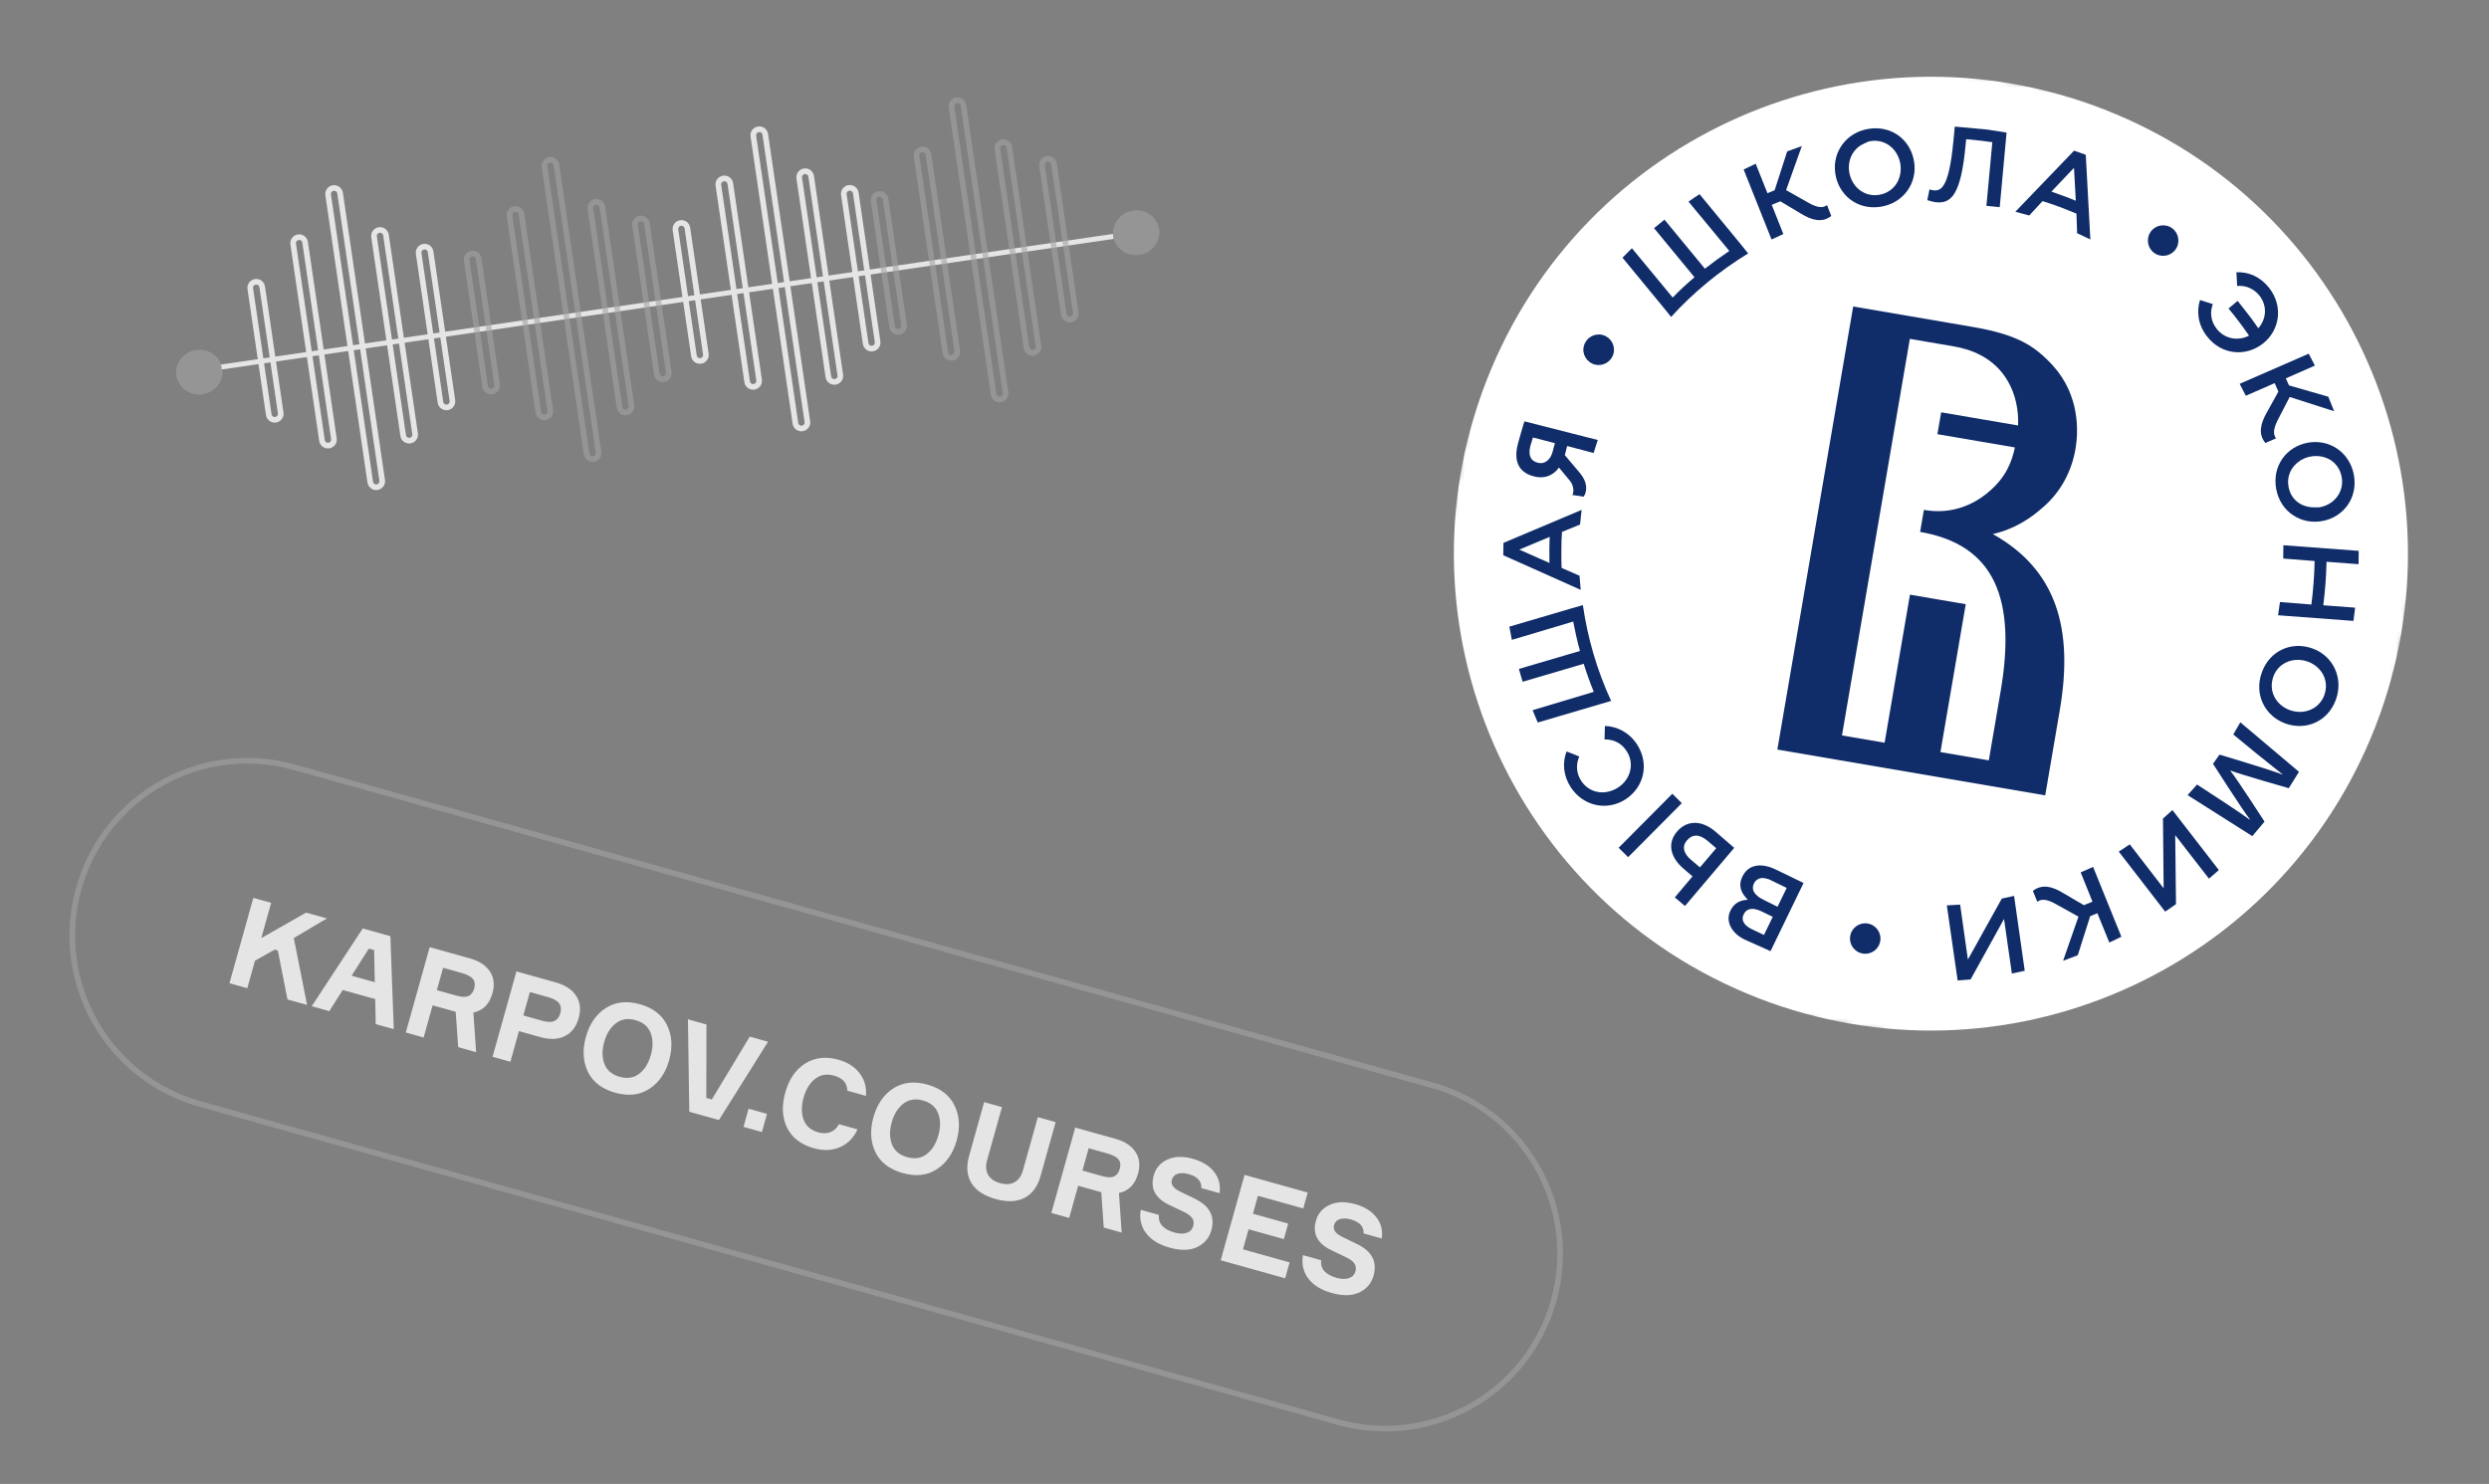 <?xml version="1.0" encoding="UTF-8"?> <svg xmlns="http://www.w3.org/2000/svg" width="441" height="263" viewBox="0 0 441 263" fill="none"><rect x="0" y="0" width="441" height="263" fill="#808080" stroke="none"/><path d="M253.768 192.347L52.147 135.98C35.663 131.372 18.564 140.999 13.956 157.483C9.347 173.967 18.974 191.065 35.458 195.674L237.08 252.041C253.564 256.649 270.663 247.022 275.271 230.538C279.879 214.054 270.252 196.955 253.768 192.347Z" stroke="#A3A3A3" stroke-opacity="0.6"></path><path d="M40.657 174.259L44.886 159.131L48.043 160.014L46.296 166.264L54.23 161.743L57.917 162.774L52.056 166.252L54.408 178.103L50.933 177.132L49.225 168.453L48.674 168.299L45.176 170.269L43.814 175.142L40.657 174.259ZM66.568 181.503L66.482 177.07L60.719 175.459L58.347 179.205L55.233 178.334L64.272 164.551L69.166 165.919L69.767 182.397L66.568 181.503ZM65.353 168.12L62.295 172.93L66.405 174.079L66.285 168.38L65.353 168.12ZM76.13 167.866L83.249 169.856C84.93 170.326 86.12 171.108 86.819 172.202C87.522 173.282 87.667 174.563 87.252 176.047C86.719 177.953 85.593 179.093 83.875 179.465L84.359 186.477L81.181 185.588L80.74 179.32L76.651 178.177L75.058 183.876L71.901 182.994L76.13 167.866ZM78.511 171.524L77.403 175.486L80.92 176.469C81.824 176.722 82.519 176.741 83.006 176.527C83.496 176.299 83.834 175.852 84.02 175.189C84.217 174.482 84.138 173.92 83.783 173.501C83.447 173.071 82.755 172.711 81.71 172.418L78.511 171.524ZM91.503 172.164L98.41 174.095C100.148 174.581 101.371 175.379 102.081 176.491C102.804 177.608 102.955 178.921 102.532 180.433C102.102 181.972 101.286 183.039 100.084 183.632C98.897 184.229 97.435 184.284 95.698 183.799L91.947 182.75L90.431 188.174L87.274 187.292L91.503 172.164ZM92.723 179.975L96.028 180.899C96.975 181.163 97.7 181.183 98.205 180.959C98.727 180.724 99.085 180.261 99.279 179.569C99.472 178.877 99.404 178.302 99.076 177.844C98.765 177.377 98.136 177.011 97.189 176.746L93.884 175.822L92.723 179.975ZM107.318 178.664C109.028 177.558 111.048 177.331 113.379 177.983C115.71 178.634 117.312 179.874 118.187 181.702C119.08 183.521 119.204 185.581 118.561 187.883C117.917 190.186 116.74 191.89 115.03 192.995C113.338 194.091 111.326 194.313 108.996 193.661C106.665 193.01 105.053 191.775 104.161 189.957C103.286 188.128 103.17 186.063 103.814 183.761C104.458 181.458 105.626 179.759 107.318 178.664ZM109.784 190.843C111.14 191.223 112.294 191.043 113.247 190.304C114.214 189.569 114.904 188.46 115.319 186.977C115.734 185.494 115.718 184.187 115.272 183.058C114.841 181.932 113.947 181.18 112.591 180.801C111.249 180.425 110.093 180.612 109.122 181.361C108.155 182.096 107.466 183.198 107.056 184.667C106.645 186.136 106.661 187.442 107.102 188.586C107.548 189.716 108.442 190.468 109.784 190.843ZM122.128 197.036L121.887 180.658L125.171 181.576L125.142 194.589L126.117 194.861L132.841 183.72L136.082 184.627L127.383 198.505L122.128 197.036ZM134.995 200.633L131.732 199.721L132.632 196.5L135.895 197.412L134.995 200.633ZM148.645 199.241L151.93 200.159C151.273 201.635 150.25 202.682 148.859 203.298C147.482 203.918 145.925 203.986 144.188 203.5C141.914 202.864 140.334 201.653 139.447 199.867C138.579 198.071 138.474 195.994 139.134 193.635C139.793 191.276 140.965 189.563 142.649 188.496C144.337 187.414 146.311 187.189 148.571 187.821C150.224 188.283 151.481 189.099 152.342 190.269C153.206 191.424 153.569 192.744 153.428 194.227L150.123 193.303C150.117 191.962 149.337 191.074 147.784 190.639C146.484 190.276 145.356 190.471 144.399 191.224C143.461 191.966 142.786 193.072 142.375 194.541C141.965 196.01 141.966 197.313 142.379 198.449C142.811 199.574 143.676 200.319 144.976 200.682C145.781 200.907 146.5 200.895 147.133 200.646C147.785 200.386 148.289 199.918 148.645 199.241ZM158.259 192.905C159.969 191.8 161.99 191.573 164.32 192.224C166.651 192.876 168.254 194.116 169.128 195.944C170.021 197.762 170.146 199.822 169.502 202.125C168.858 204.427 167.681 206.131 165.971 207.237C164.279 208.333 162.268 208.554 159.937 207.903C157.606 207.251 155.995 206.016 155.102 204.198C154.227 202.37 154.112 200.305 154.755 198.002C155.399 195.7 156.567 194.001 158.259 192.905ZM160.725 205.085C162.081 205.464 163.235 205.284 164.188 204.545C165.155 203.811 165.846 202.702 166.26 201.219C166.675 199.735 166.659 198.429 166.214 197.299C165.782 196.174 164.888 195.421 163.532 195.042C162.191 194.667 161.034 194.854 160.063 195.603C159.096 196.338 158.408 197.439 157.997 198.908C157.586 200.377 157.602 201.684 158.043 202.828C158.489 203.957 159.383 204.71 160.725 205.085ZM183.883 197.99L187.04 198.873L184.368 208.428C183.843 210.307 182.888 211.601 181.502 212.31C180.134 213.009 178.425 213.072 176.377 212.499C174.357 211.934 172.937 210.997 172.115 209.686C171.312 208.365 171.173 206.765 171.698 204.886L174.37 195.331L177.527 196.213L174.873 205.705C174.608 206.652 174.673 207.484 175.066 208.203C175.477 208.912 176.183 209.407 177.186 209.687C178.203 209.971 179.064 209.915 179.769 209.518C180.478 209.107 180.965 208.429 181.229 207.482L183.883 197.99ZM190.51 199.843L197.629 201.833C199.31 202.303 200.5 203.085 201.199 204.179C201.902 205.259 202.046 206.54 201.632 208.023C201.099 209.93 199.973 211.07 198.255 211.442L198.739 218.454L195.561 217.565L195.12 211.297L191.031 210.154L189.437 215.853L186.28 214.971L190.51 199.843ZM192.891 203.501L191.783 207.463L195.3 208.446C196.204 208.699 196.899 208.718 197.386 208.504C197.876 208.276 198.214 207.829 198.399 207.165C198.597 206.459 198.518 205.897 198.163 205.478C197.826 205.048 197.135 204.688 196.09 204.395L192.891 203.501ZM216.079 211.468L212.858 210.568C212.924 209.353 212.166 208.524 210.584 208.082C209.863 207.88 209.228 207.863 208.679 208.029C208.134 208.181 207.783 208.54 207.625 209.105C207.4 209.91 207.884 210.601 209.078 211.179L211.754 212.475C214.352 213.75 215.309 215.609 214.626 218.053C214.247 219.409 213.407 220.399 212.105 221.025C210.807 221.637 209.176 221.669 207.213 221.12C205.32 220.591 203.931 219.73 203.046 218.538C202.161 217.347 201.852 215.974 202.119 214.419L205.339 215.319C205.173 216.841 206.092 217.883 208.098 218.443C208.946 218.68 209.664 218.698 210.253 218.497C210.856 218.301 211.241 217.906 211.407 217.312C211.565 216.747 211.507 216.274 211.232 215.893C210.972 215.516 210.521 215.169 209.879 214.852L207.139 213.538C204.681 212.363 203.773 210.625 204.417 208.322C204.78 207.023 205.591 206.085 206.849 205.507C208.107 204.93 209.619 204.888 211.384 205.382C213.037 205.844 214.282 206.618 215.12 207.705C215.973 208.797 216.292 210.051 216.079 211.468ZM220.227 221.423L228.49 223.733L227.702 226.551L216.282 223.358L220.512 208.23L231.699 211.358L230.911 214.176L222.881 211.931L221.992 215.109L228.243 216.856L227.473 219.611L221.222 217.863L220.227 221.423ZM244.818 219.503L241.598 218.603C241.664 217.388 240.905 216.559 239.323 216.117C238.603 215.915 237.968 215.898 237.419 216.064C236.874 216.216 236.523 216.575 236.365 217.14C236.14 217.945 236.624 218.636 237.818 219.214L240.494 220.51C243.092 221.785 244.049 223.644 243.366 226.087C242.987 227.443 242.146 228.434 240.845 229.06C239.547 229.672 237.916 229.703 235.953 229.154C234.06 228.625 232.671 227.765 231.786 226.573C230.9 225.382 230.591 224.008 230.859 222.453L234.079 223.354C233.913 224.876 234.832 225.917 236.838 226.478C237.685 226.715 238.404 226.733 238.993 226.532C239.596 226.335 239.981 225.94 240.147 225.347C240.304 224.782 240.246 224.309 239.972 223.928C239.712 223.55 239.261 223.203 238.618 222.887L235.879 221.573C233.421 220.398 232.513 218.66 233.157 216.357C233.52 215.058 234.331 214.119 235.589 213.542C236.847 212.965 238.358 212.923 240.124 213.416C241.777 213.878 243.022 214.653 243.86 215.74C244.713 216.831 245.032 218.086 244.818 219.503Z" fill="#E5E5E5"></path><mask id="mask0_771_720" style="mask-type:luminance" maskUnits="userSpaceOnUse" x="244" y="0" width="197" height="197"><path d="M440.232 28.666L272.666 0L244.001 167.566L411.566 196.231L440.232 28.666Z" fill="white"></path></mask><g mask="url(#mask0_771_720)"><path d="M372.827 19.402C416.306 36.361 437.804 85.356 420.845 128.835C403.886 172.314 354.891 193.812 311.412 176.853C267.933 159.894 246.435 110.899 263.394 67.42C280.353 23.941 329.348 2.443 372.827 19.402Z" fill="white"></path><path d="M333.161 36.651C337.255 36.033 339.725 32.466 339.149 28.717C338.585 24.902 335.293 22.209 331.166 22.821C327.071 23.439 324.602 27.006 325.177 30.755C325.742 34.57 329.066 37.268 333.161 36.651ZM331.469 25.003C334.138 24.614 336.315 26.508 336.715 29.112C336.896 30.427 336.611 31.697 335.939 32.664C335.266 33.63 334.233 34.333 332.879 34.54C330.21 34.929 328.032 33.035 327.633 30.431C327.33 28.25 328.373 26.299 330.24 25.469C330.646 25.268 331.019 25.061 331.469 25.003Z" fill="#102D69"></path><path d="M315.973 41.485L313.919 36.299L315.444 35.681L319.094 37.861C320.93 38.986 322.823 39.58 324.466 38.273L323.713 36.352C322.932 36.962 321.887 36.75 320.466 35.966L316.461 33.692L319.249 25.887L316.654 26.829L314.428 33.716L313.155 34.242L311.074 29.018L308.939 30.039L313.881 42.445L315.973 41.485Z" fill="#102D69"></path><path d="M361.896 35.65C362.924 35.961 363.914 36.3 364.932 36.676C365.916 37.048 366.928 37.457 367.906 37.861L368.023 41.329L370.368 42.441L369.556 27.428L367.483 26.701L357.078 37.53L359.535 38.187L361.896 35.65ZM367.47 29.741L367.79 35.577C367.063 35.283 366.368 34.995 365.636 34.735C364.903 34.474 364.203 34.219 363.47 33.959L367.47 29.741Z" fill="#102D69"></path><path d="M404.538 98.992L410.041 99.426L410.107 99.437C410.09 100.719 410.003 102.022 409.92 103.293C409.838 104.563 409.685 105.856 409.531 107.148L409.466 107.136L403.962 106.702L403.629 109.045L416.98 110.045L417.28 107.696L411.673 107.277L411.64 107.272C411.793 105.98 411.941 104.72 412.029 103.417C412.111 102.146 412.199 100.843 412.215 99.561L412.248 99.567L417.888 99.991L417.92 97.63L404.57 96.631L404.538 98.992Z" fill="#102D69"></path><path d="M408.861 78.469C405.089 79.176 402.544 82.594 403.298 86.678C404.053 90.763 407.752 93.052 411.491 92.339C415.263 91.632 417.808 88.214 417.053 84.13C416.266 80.04 412.6 77.757 408.861 78.469ZM414.893 84.504C415.392 87.125 413.613 89.423 411.03 89.894C410.784 89.953 410.559 89.881 410.351 89.913C407.995 90.051 405.925 88.716 405.491 86.31C405.164 84.665 405.762 83.145 406.878 82.153C407.044 81.978 407.269 81.847 407.461 81.711C407.499 81.684 407.544 81.624 407.582 81.597C407.697 81.515 407.84 81.472 407.988 81.396C408.136 81.32 408.285 81.244 408.433 81.168C408.433 81.168 408.433 81.168 408.466 81.173C408.757 81.054 409.042 80.968 409.354 80.92C410.648 80.668 411.923 80.92 412.934 81.532C413.907 82.172 414.647 83.177 414.893 84.504Z" fill="#102D69"></path><path d="M361.7 90.144C365.164 87.288 367.076 83.424 367.739 79.548C368.272 76.428 368.486 70.042 363.737 64.801C360.46 61.232 357.379 59.285 349.398 57.92L345.358 57.229C345.227 57.206 345.129 57.189 344.964 57.161L328.346 54.318L314.912 132.846L362.37 140.965L364.949 125.89C367.416 111.472 364.409 100.985 353.086 94.654C357.133 93.723 359.875 91.725 361.7 90.144ZM352.533 87.021C349.905 89.343 345.963 91.238 340.971 90.384C340.938 90.378 340.905 90.373 340.873 90.367L340.204 94.275C353.538 96.556 357.243 106.318 354.468 122.542L352.378 134.76L343.806 133.293L348.289 107.084L338.404 105.393L333.914 131.635L326.36 130.343L338.384 60.058L346.168 61.39C349.091 61.89 353.379 63.3 355.837 67.709C357.109 69.955 357.683 72.724 357.562 75.407L343.932 73.076L343.269 76.951L356.998 79.3C356.472 81.779 355.469 84.481 352.533 87.021Z" fill="#102D69"></path><path d="M397.913 70.141L403.028 67.906L403.684 69.404L401.63 73.109C400.565 74.989 400.036 76.893 401.383 78.509L403.281 77.685C402.666 76.937 402.845 75.886 403.564 74.454L405.685 70.355L413.568 72.886L412.521 70.307L405.562 68.305L404.998 67.059L410.151 64.797L409.059 62.684L396.821 68.027L397.913 70.141Z" fill="#102D69"></path><path d="M296.085 56.168C300.081 51.781 304.682 48.004 309.741 44.915L308.346 43.189L301.125 34.415C300.477 34.845 299.796 35.269 299.175 35.738L306.401 44.478C304.912 45.475 303.484 46.515 302.076 47.626L294.91 38.929C294.284 39.431 293.69 39.938 293.063 40.439L300.229 49.136C298.888 50.258 297.601 51.458 296.369 52.734L289.142 43.994C288.576 44.539 288.036 45.123 287.47 45.668L294.69 54.442L296.085 56.168Z" fill="#102D69"></path><path d="M400.911 60.918C403.912 58.592 404.609 54.317 402.06 51.041C400.507 49.051 398.396 48.15 396.249 48.255L396.375 50.677C397.849 50.557 399.309 51.111 400.339 52.403C401.75 54.233 401.559 56.533 400.128 58.181C399.317 56.995 398.467 55.835 397.574 54.736C397.214 54.269 396.822 53.796 396.462 53.329L394.846 54.675C395.211 55.109 395.571 55.576 395.936 56.011C396.824 57.143 397.674 58.302 398.485 59.489C396.525 60.472 394.187 60.106 392.744 58.27C391.687 56.94 391.524 55.324 392.072 53.896L389.796 53.169C389.136 55.253 389.471 57.643 391.056 59.638C393.606 62.914 397.871 63.272 400.911 60.918Z" fill="#102D69"></path><path d="M381.659 44.812C382.86 45.694 384.559 45.443 385.441 44.242C386.322 43.041 386.072 41.341 384.871 40.46C383.67 39.578 381.97 39.828 381.089 41.03C380.207 42.231 380.457 43.93 381.659 44.812Z" fill="#102D69"></path><path d="M348.237 25.978L348.358 24.68C348.594 24.687 348.823 24.726 349.026 24.727C350.357 24.853 351.682 25.012 353.001 25.204L351.95 36.484L354.31 36.719L355.327 25.636L355.523 23.506C354.275 23.293 352.994 23.073 351.734 22.926L346.675 22.466C346.576 22.449 346.439 22.459 346.341 22.442L346.151 24.54L346.094 25.071C345.325 33.12 343.98 33.87 342.617 33.738C342.316 33.721 342.026 33.637 341.873 33.543L341.475 35.47C341.825 35.597 342.57 35.792 343.101 35.849C345.696 36.09 347.417 34.526 348.237 25.978Z" fill="#102D69"></path><path d="M354.678 159.255L348.672 170.059L347.295 160.325L344.939 160.462L346.854 173.771L349.15 173.589L355.073 162.872L356.462 172.541L358.743 172.052L356.855 158.782L354.678 159.255Z" fill="#102D69"></path><path d="M330.936 163.678C329.458 163.425 328.073 164.405 327.82 165.883C327.567 167.361 328.548 168.746 330.025 168.998C331.503 169.251 332.888 168.271 333.141 166.793C333.388 165.348 332.414 163.931 330.936 163.678Z" fill="#102D69"></path><path d="M308.736 155.317C307.907 157.001 308.498 158.285 309.682 159.468C308.559 159.513 307.347 159.88 306.623 161.345C306.208 162.187 306.172 162.992 306.442 163.782C306.805 164.824 307.683 165.819 309.055 166.494L313.702 168.573L319.555 156.492L314.81 154.193C312.164 152.861 309.819 153.136 308.736 155.317ZM310.317 164.647C308.945 163.973 308.467 163.013 308.931 162.078C309.036 161.859 309.169 161.679 309.295 161.532C309.295 161.532 309.328 161.537 309.334 161.504C309.46 161.357 309.608 161.281 309.79 161.211C310.152 161.07 310.563 161.039 311.05 161.156C311.378 161.212 311.695 161.334 312.04 161.494L314.101 162.489L312.537 165.703L310.317 164.647ZM312.454 159.469C310.77 158.64 310.265 157.641 310.746 156.608C311.16 155.766 311.923 155.457 312.864 155.686C313.193 155.742 313.543 155.869 313.882 156.062L316.566 157.367L314.946 160.707L312.454 159.469Z" fill="#102D69"></path><path d="M368.656 154.616L370.743 159.807L369.217 160.425L365.562 158.278C363.726 157.153 361.827 156.591 360.184 157.899L360.97 159.825C361.75 159.215 362.796 159.428 364.217 160.212L368.261 162.458L365.538 170.275L368.138 169.3L370.337 162.374L371.61 161.848L373.73 167.045L375.865 166.024L370.851 153.639L368.656 154.616Z" fill="#102D69"></path><path d="M409.69 114.916C406.058 113.619 402.124 115.278 400.743 119.2C399.329 123.116 401.345 126.943 404.944 128.235C408.576 129.532 412.511 127.873 413.891 123.951C415.272 120.029 413.262 116.17 409.69 114.916ZM411.83 123.159C411.619 123.799 411.255 124.345 410.842 124.781C409.604 126.091 407.603 126.526 405.754 125.872C403.555 125.09 402.244 123.074 402.549 120.895C402.599 120.599 402.656 120.271 402.777 119.954C402.988 119.314 403.352 118.768 403.765 118.331C405.003 117.022 407.004 116.587 408.853 117.241C411.369 118.145 412.733 120.643 411.83 123.159Z" fill="#102D69"></path><path d="M395.69 130.17L399.899 133.628C401.324 134.784 403.022 136.122 404.419 137.24L404.381 137.268C402.773 136.587 393.254 133.742 393.254 133.742L392.097 135.369C392.097 135.369 397.538 143.872 398.628 145.208L398.584 145.268C397.082 144.166 395.351 143.025 393.892 142.065L389.271 139.044L387.597 140.921L399.064 148.19L401.228 145.619C401.228 145.619 396.178 137.791 395.192 136.642L395.236 136.582C396.658 137.163 405.521 139.694 405.521 139.694L407.335 136.793L396.938 128.017L395.69 130.17Z" fill="#102D69"></path><path d="M383.235 145.075L383.352 157.433L377.349 149.646L375.404 150.935L383.624 161.57L385.542 160.242L385.403 148.015L391.384 155.731L393.133 154.205L384.912 143.57L383.235 145.075Z" fill="#102D69"></path><path d="M296.302 140.68L286.791 150.253L288.469 151.92L297.981 142.347L296.302 140.68Z" fill="#102D69"></path><path d="M285.458 124.223C282.966 118.827 281.303 113.134 280.452 107.242L278.319 107.857L267.426 111.064C267.565 111.832 267.704 112.599 267.871 113.405L278.736 110.16C279.079 111.909 279.455 113.663 279.941 115.369L269.119 118.554C269.324 119.333 269.568 120.085 269.778 120.831L280.599 117.645C281.124 119.323 281.719 120.98 282.386 122.616L271.553 125.867C271.835 126.591 272.149 127.321 272.464 128.051L283.357 124.844L285.458 124.223Z" fill="#102D69"></path><path d="M279.855 102.037L276.679 100.648C276.623 99.59 276.638 98.511 276.648 97.465C276.626 96.413 276.674 95.34 276.755 94.272L279.954 92.96L280.228 90.37L266.383 96.216L266.346 98.407L280.069 104.541L279.855 102.037ZM274.577 95.15C274.546 95.922 274.515 96.695 274.517 97.472C274.52 98.25 274.527 98.995 274.53 99.773L269.188 97.406L274.577 95.15Z" fill="#102D69"></path><path d="M271.812 84.434C274.044 85.019 275.561 83.858 276.206 82.853L278.195 85.255C278.724 85.921 278.971 87.044 278.585 87.722L280.594 88.032C281.272 87.032 281.279 85.411 279.927 83.828L277.256 80.666L277.669 79.047L282.358 80.288L283.091 77.98L270.101 74.676C269.846 75.376 269.05 78.248 268.95 78.637C267.998 82.226 269.541 83.876 271.812 84.434ZM271.606 77.536L275.491 78.539L275.101 80.027C274.772 81.357 273.787 82.372 272.43 82.004C271.396 81.726 270.682 80.961 271.139 79.079C271.278 78.663 271.4 78.143 271.606 77.536Z" fill="#102D69"></path><path d="M282.541 64.601C283.996 64.985 285.457 64.153 285.874 62.703C286.258 61.248 285.427 59.787 283.977 59.37C282.521 58.986 281.061 59.818 280.643 61.267C280.226 62.717 281.091 64.184 282.541 64.601Z" fill="#102D69"></path><path d="M290.053 131.939C288.66 129.807 286.512 128.73 284.359 128.666L284.289 131.054C285.817 131.011 287.294 131.669 288.197 133.108C289.672 135.355 288.887 138.162 286.684 139.577C284.443 141.019 281.635 140.64 280.16 138.393C279.246 137.02 279.214 135.425 279.817 134.075L277.569 133.183C276.794 135.147 276.97 137.475 278.309 139.53C280.589 142.996 284.859 143.727 288.018 141.664C291.253 139.547 292.295 135.432 290.053 131.939Z" fill="#102D69"></path><path d="M297.108 147.411C295.368 149.48 295.96 151.949 298.258 153.93L299.879 155.323L296.74 159.045L298.541 160.571L307.268 150.265L303.852 147.314C301.455 145.316 298.848 145.343 297.108 147.411ZM301.2 153.724L299.634 152.407C298.275 151.262 297.979 150.029 298.871 148.965C299.377 148.375 299.931 148.098 300.54 148.101C301.148 148.103 301.804 148.417 302.486 148.974L304.08 150.329L301.2 153.724Z" fill="#102D69"></path></g><path d="M197.184 41.456L39.088 64.614L39.217 65.497L197.314 42.339L197.184 41.456Z" fill="#E5E5E5"></path><path d="M66.812 86.345C66.226 86.431 65.686 86.029 65.6 85.443L58.144 34.537C58.058 33.952 58.46 33.412 59.046 33.326C59.631 33.24 60.171 33.642 60.257 34.228L67.714 85.134C67.8 85.719 67.397 86.259 66.812 86.345Z" stroke="#E5E5E5"></path><path d="M58.259 78.966C57.673 79.052 57.133 78.65 57.047 78.064L51.949 43.254C51.863 42.669 52.265 42.129 52.85 42.043C53.436 41.957 53.976 42.359 54.062 42.945L59.161 77.754C59.247 78.34 58.844 78.88 58.259 78.966Z" stroke="#E5E5E5"></path><path d="M72.646 78.09C72.06 78.176 71.52 77.774 71.434 77.188L66.277 41.977C66.191 41.391 66.593 40.851 67.179 40.765C67.764 40.68 68.304 41.082 68.39 41.667L73.548 76.879C73.634 77.464 73.231 78.004 72.646 78.09Z" stroke="#E5E5E5"></path><path d="M48.829 74.392C48.244 74.477 47.703 74.075 47.618 73.49L44.347 51.16C44.261 50.575 44.663 50.035 45.249 49.949C45.834 49.863 46.375 50.265 46.46 50.851L49.731 73.18C49.817 73.766 49.415 74.306 48.829 74.392Z" stroke="#E5E5E5"></path><path d="M79.254 72.198C78.668 72.284 78.128 71.882 78.042 71.296L74.181 44.936C74.095 44.35 74.497 43.81 75.083 43.724C75.668 43.639 76.209 44.041 76.294 44.626L80.156 70.987C80.241 71.572 79.839 72.112 79.254 72.198Z" stroke="#E5E5E5"></path><path d="M105.144 81.353C104.558 81.439 104.018 81.037 103.932 80.451L96.476 29.545C96.39 28.96 96.792 28.42 97.378 28.334C97.963 28.248 98.504 28.65 98.589 29.236L106.046 80.141C106.132 80.727 105.73 81.267 105.144 81.353Z" stroke="#A3A3A3" stroke-opacity="0.6"></path><path d="M96.591 73.976C96.005 74.061 95.465 73.659 95.379 73.074L90.281 38.264C90.195 37.678 90.597 37.138 91.183 37.053C91.768 36.967 92.308 37.369 92.394 37.954L97.493 72.764C97.579 73.35 97.177 73.89 96.591 73.976Z" stroke="#A3A3A3" stroke-opacity="0.6"></path><path d="M110.98 73.1C110.394 73.186 109.854 72.784 109.768 72.198L104.611 36.987C104.525 36.401 104.927 35.861 105.513 35.775C106.098 35.689 106.638 36.092 106.724 36.677L111.882 71.889C111.968 72.474 111.565 73.014 110.98 73.1Z" stroke="#A3A3A3" stroke-opacity="0.6"></path><path d="M87.173 69.386C86.587 69.472 86.047 69.069 85.962 68.484L82.691 46.155C82.605 45.569 83.007 45.029 83.593 44.943C84.178 44.857 84.718 45.26 84.804 45.845L88.075 68.174C88.161 68.76 87.758 69.3 87.173 69.386Z" stroke="#A3A3A3" stroke-opacity="0.6"></path><path d="M117.586 67.196C117 67.282 116.46 66.88 116.374 66.294L112.513 39.934C112.427 39.348 112.829 38.808 113.415 38.722C114 38.637 114.541 39.039 114.626 39.624L118.488 65.984C118.573 66.57 118.171 67.11 117.586 67.196Z" stroke="#A3A3A3" stroke-opacity="0.6"></path><path d="M177.257 70.792C176.672 70.878 176.132 70.476 176.046 69.89L168.589 18.985C168.503 18.399 168.905 17.859 169.491 17.773C170.077 17.688 170.617 18.09 170.703 18.675L178.159 69.581C178.245 70.166 177.843 70.707 177.257 70.792Z" stroke="#A3A3A3" stroke-opacity="0.6"></path><path d="M168.704 63.413C168.119 63.499 167.579 63.097 167.493 62.511L162.394 27.701C162.308 27.116 162.71 26.576 163.296 26.49C163.881 26.404 164.421 26.806 164.507 27.392L169.606 62.202C169.692 62.787 169.29 63.327 168.704 63.413Z" stroke="#A3A3A3" stroke-opacity="0.6"></path><path d="M183.093 62.538C182.508 62.623 181.967 62.221 181.882 61.636L176.724 26.424C176.638 25.839 177.04 25.299 177.626 25.213C178.211 25.127 178.752 25.529 178.837 26.115L183.995 61.326C184.081 61.912 183.679 62.452 183.093 62.538Z" stroke="#A3A3A3" stroke-opacity="0.6"></path><path d="M159.273 58.825C158.687 58.911 158.147 58.509 158.061 57.923L154.79 35.594C154.705 35.008 155.107 34.468 155.692 34.383C156.278 34.297 156.818 34.699 156.904 35.285L160.174 57.614C160.26 58.199 159.858 58.739 159.273 58.825Z" stroke="#A3A3A3" stroke-opacity="0.6"></path><path d="M189.699 56.633C189.113 56.719 188.573 56.317 188.487 55.732L184.626 29.371C184.54 28.786 184.943 28.246 185.528 28.16C186.114 28.074 186.654 28.476 186.74 29.062L190.601 55.422C190.687 56.008 190.285 56.548 189.699 56.633Z" stroke="#A3A3A3" stroke-opacity="0.6"></path><path d="M142.146 75.933C141.56 76.019 141.02 75.617 140.934 75.031L133.478 24.125C133.392 23.54 133.794 23 134.38 22.914C134.965 22.828 135.505 23.23 135.591 23.816L143.048 74.722C143.134 75.307 142.731 75.847 142.146 75.933Z" stroke="#E5E5E5"></path><path d="M133.593 68.554C133.007 68.64 132.467 68.237 132.381 67.652L127.283 32.842C127.197 32.257 127.599 31.716 128.184 31.631C128.77 31.545 129.31 31.947 129.396 32.533L134.495 67.342C134.581 67.928 134.178 68.468 133.593 68.554Z" stroke="#E5E5E5"></path><path d="M147.98 67.678C147.394 67.764 146.854 67.362 146.768 66.776L141.611 31.565C141.525 30.979 141.927 30.439 142.513 30.353C143.098 30.267 143.638 30.67 143.724 31.255L148.882 66.467C148.968 67.052 148.565 67.592 147.98 67.678Z" stroke="#E5E5E5"></path><path d="M124.161 63.966C123.576 64.052 123.036 63.65 122.95 63.064L119.679 40.735C119.593 40.149 119.995 39.609 120.581 39.523C121.167 39.438 121.707 39.84 121.792 40.425L125.063 62.754C125.149 63.34 124.747 63.88 124.161 63.966Z" stroke="#E5E5E5"></path><path d="M154.588 61.774C154.002 61.86 153.462 61.458 153.376 60.872L149.515 34.512C149.429 33.926 149.831 33.386 150.417 33.301C151.002 33.215 151.543 33.617 151.628 34.203L155.489 60.563C155.575 61.148 155.173 61.688 154.588 61.774Z" stroke="#E5E5E5"></path><path d="M35.899 69.873C33.655 70.201 31.569 68.71 31.252 66.549C30.936 64.388 32.506 62.361 34.75 62.033C36.994 61.704 39.08 63.195 39.397 65.356C39.714 67.517 38.143 69.544 35.899 69.873Z" fill="#A3A3A3" fill-opacity="0.6"></path><path d="M201.887 45.166C199.643 45.495 197.557 44.003 197.24 41.842C196.924 39.681 198.494 37.654 200.738 37.326C202.982 36.997 205.069 38.488 205.385 40.649C205.702 42.81 204.131 44.837 201.887 45.166Z" fill="#A3A3A3" fill-opacity="0.6"></path></svg> 